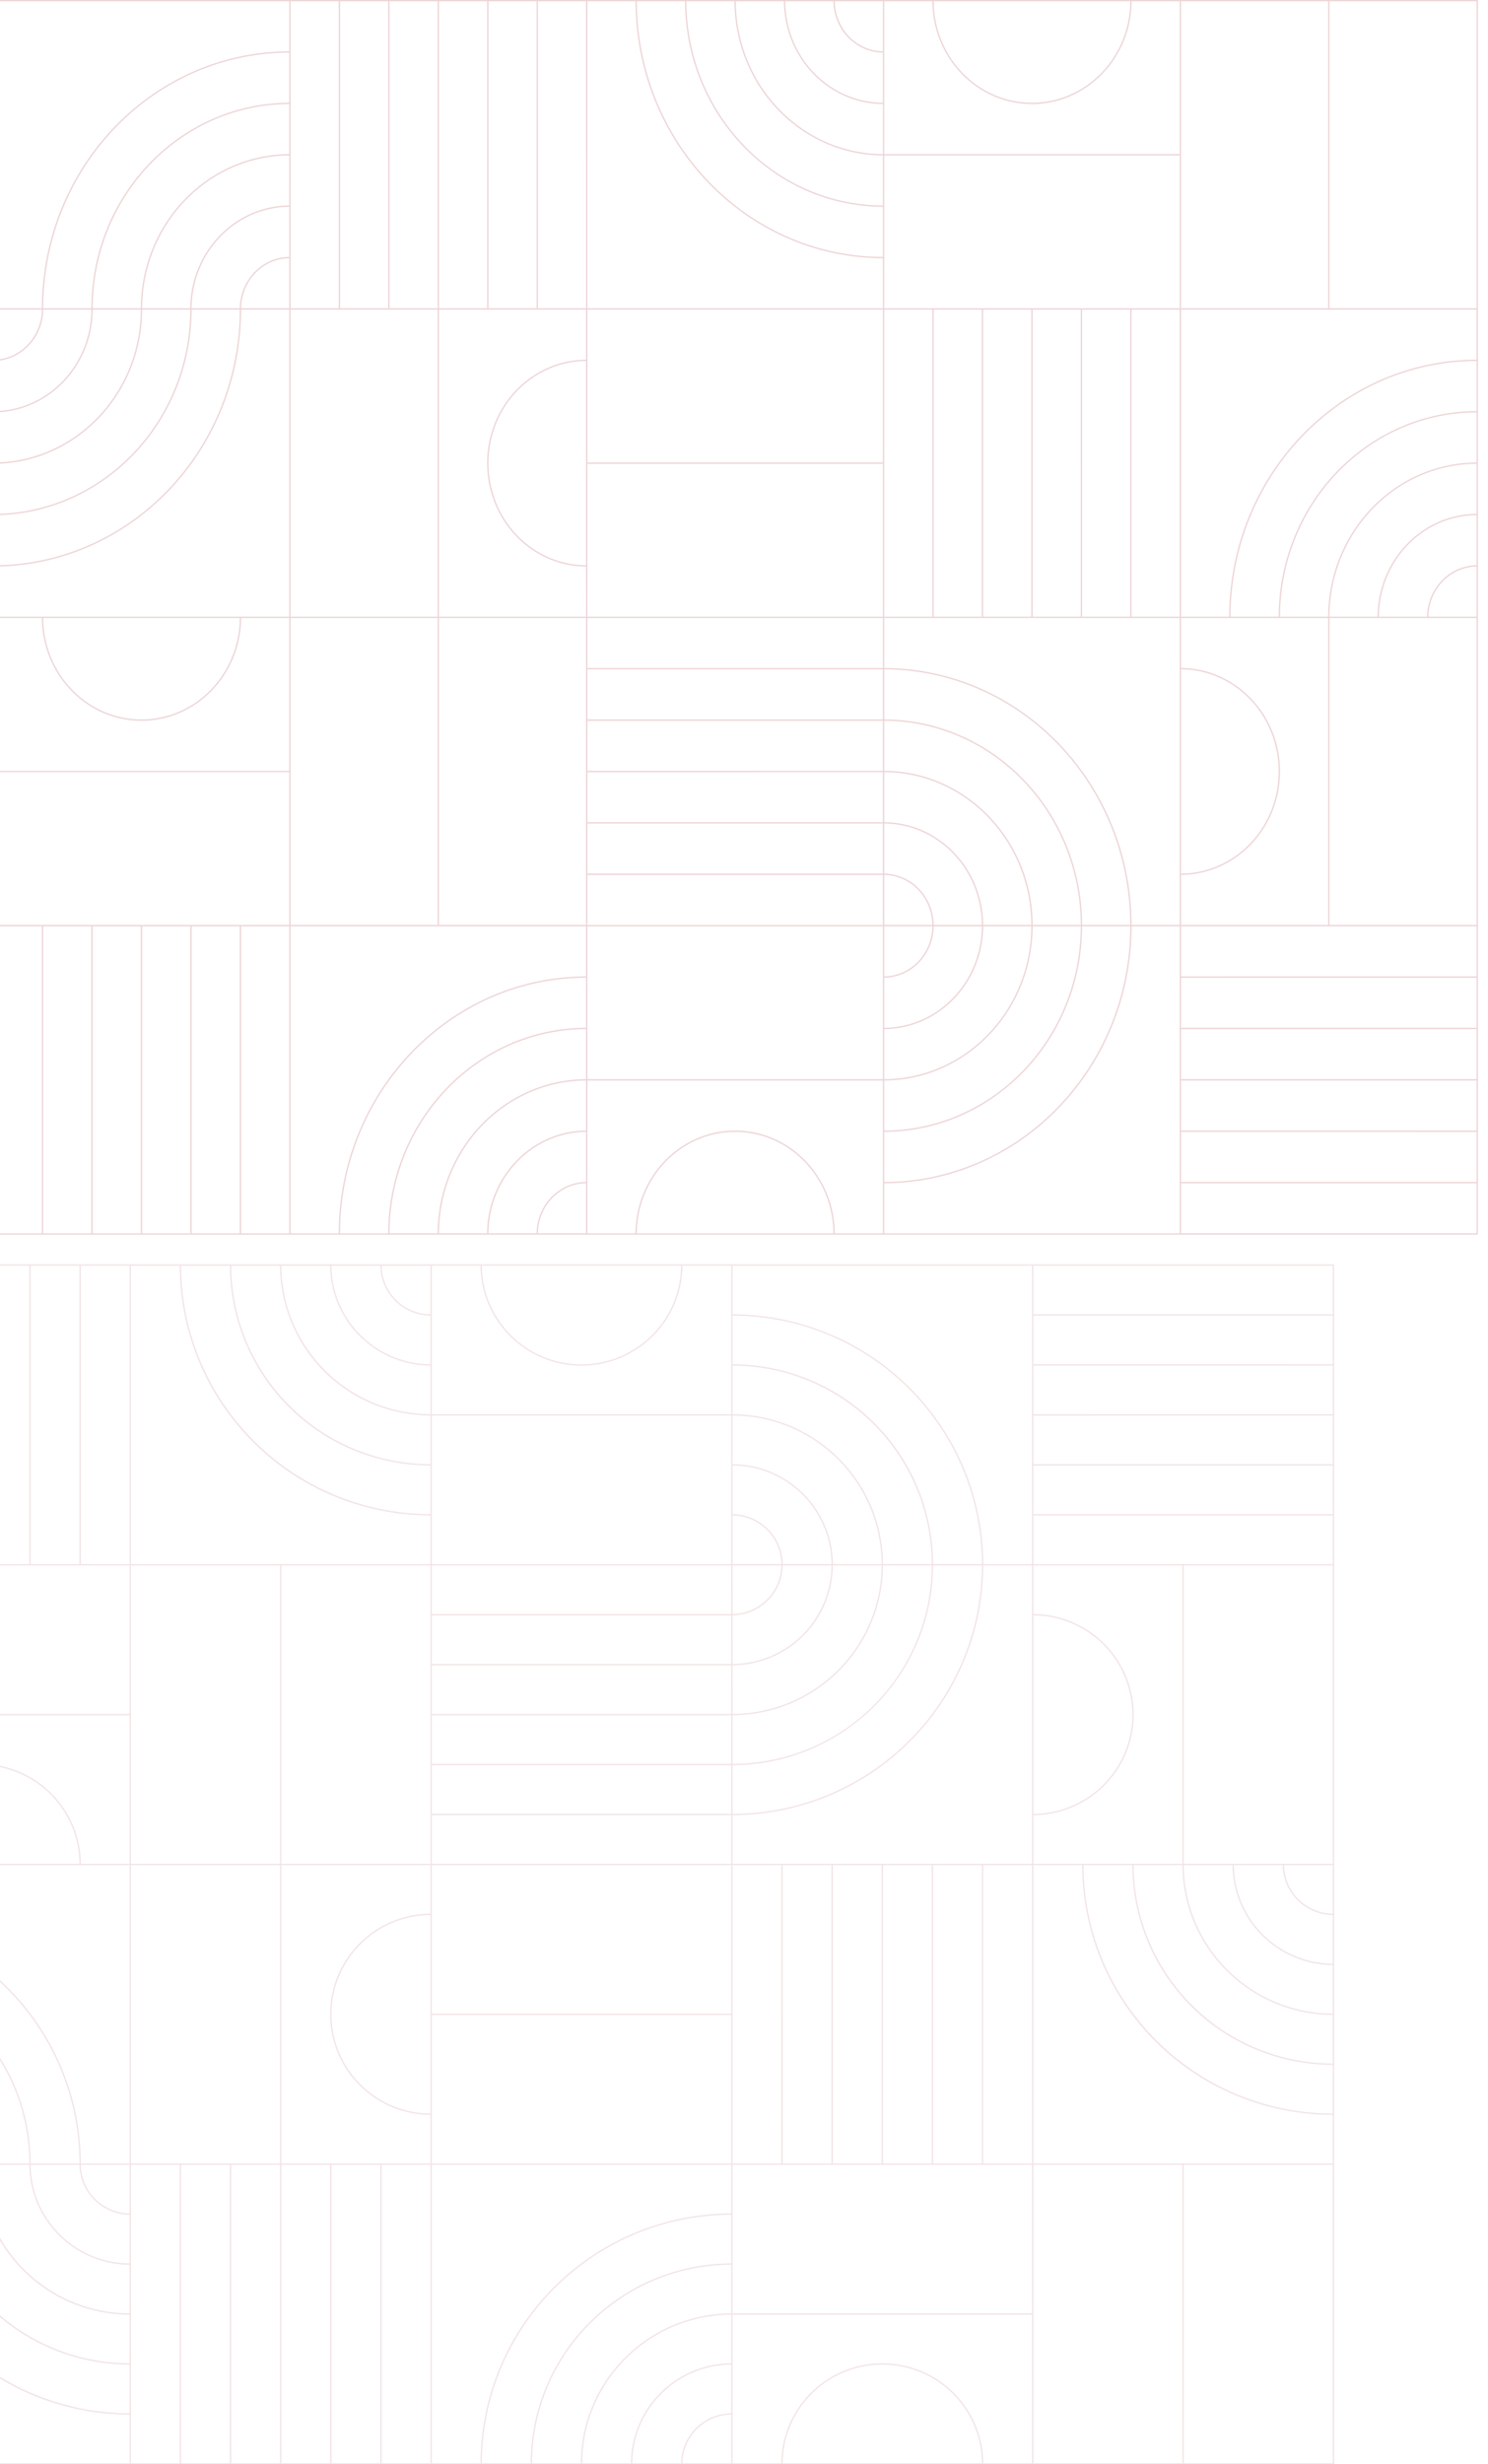 <svg xmlns="http://www.w3.org/2000/svg" xmlns:xlink="http://www.w3.org/1999/xlink" width="1105" height="1829" viewBox="0 0 1105 1829"><defs><clipPath id="a"><rect width="1105" height="1829" transform="translate(0 3890)" fill="#fff" stroke="#707070" stroke-width="1"/></clipPath></defs><g transform="translate(0 -3890)" clip-path="url(#a)"><path d="M958.581,1138.071H42.02V34.93H958.554V255.358h.027Zm-228.89-1h227.89v-35.729H729.691Zm-114.445,0H728.691V917.643H615.246Zm-114.445,0H614.246V917.643H500.8v35.731a78.826,78.826,0,0,1,29.393,5.809A77.762,77.762,0,0,1,543.24,966a76.787,76.787,0,0,1,11.367,9.031,75.175,75.175,0,0,1,9.379,10.948,73.169,73.169,0,0,1,7.083,12.569,71.648,71.648,0,0,1,0,57.615,73.175,73.175,0,0,1-7.083,12.569,75.17,75.17,0,0,1-9.379,10.948,76.8,76.8,0,0,1-11.367,9.031,77.789,77.789,0,0,1-13.046,6.818,78.826,78.826,0,0,1-29.393,5.809Zm-38.14,0H499.8V917.643H271.91v35.73a199.738,199.738,0,0,1,38.039,3.741,195.663,195.663,0,0,1,35.9,10.731,193.678,193.678,0,0,1,32.486,16.981,191.267,191.267,0,0,1,28.3,22.49,187.234,187.234,0,0,1,23.355,27.26,182.186,182.186,0,0,1,17.636,31.29,177.779,177.779,0,0,1,15.032,71.2Zm-38.166,0H461.66a176.786,176.786,0,0,0-14.947-70.8,181.19,181.19,0,0,0-17.539-31.118,186.218,186.218,0,0,0-23.23-27.114,190.258,190.258,0,0,0-28.156-22.372,192.682,192.682,0,0,0-32.318-16.893,194.661,194.661,0,0,0-35.714-10.676,198.762,198.762,0,0,0-37.846-3.722v35.755a159.891,159.891,0,0,1,30.349,2.994,156.616,156.616,0,0,1,28.734,8.589,155.024,155.024,0,0,1,26,13.592,153.087,153.087,0,0,1,22.656,18,149.86,149.86,0,0,1,18.694,21.82,145.832,145.832,0,0,1,14.116,25.047,142.314,142.314,0,0,1,12.032,56.9Zm-38.14,0h37.14a141.322,141.322,0,0,0-11.947-56.5,144.823,144.823,0,0,0-14.019-24.874,148.85,148.85,0,0,0-18.569-21.674,152.1,152.1,0,0,0-22.508-17.884,154.028,154.028,0,0,0-25.835-13.5,155.613,155.613,0,0,0-28.55-8.534,158.892,158.892,0,0,0-30.155-2.975v35.73a120.011,120.011,0,0,1,22.659,2.248,116.693,116.693,0,0,1,41.1,16.657,114.974,114.974,0,0,1,17.012,13.518,112.563,112.563,0,0,1,14.038,16.385,109.529,109.529,0,0,1,10.6,18.807,106.845,106.845,0,0,1,9.036,42.6Zm-38.14,0h37.14a105.845,105.845,0,0,0-8.951-42.2,108.523,108.523,0,0,0-10.5-18.635A111.538,111.538,0,0,0,351.985,1060a113.965,113.965,0,0,0-16.864-13.4,115.408,115.408,0,0,0-19.356-10.119,116.6,116.6,0,0,0-21.389-6.4,119,119,0,0,0-22.466-2.229v35.73A78.831,78.831,0,0,1,301.3,1069.4a77.779,77.779,0,0,1,13.046,6.818,76.8,76.8,0,0,1,11.367,9.031,75.182,75.182,0,0,1,9.379,10.948,73.163,73.163,0,0,1,7.083,12.569,71.429,71.429,0,0,1,6.036,28.308Zm-38.168,0h37.168a70.2,70.2,0,0,0-5.952-27.905,72.158,72.158,0,0,0-6.986-12.4,74.164,74.164,0,0,0-9.254-10.8,75.778,75.778,0,0,0-11.218-8.913,76.769,76.769,0,0,0-12.878-6.73,77.834,77.834,0,0,0-29.016-5.735v35.757a39.616,39.616,0,0,1,14.527,2.919,38.635,38.635,0,0,1,12.282,7.972,37.059,37.059,0,0,1,8.288,11.833A35.809,35.809,0,0,1,310.046,1137.071Zm-38.136,0h37.136a34.816,34.816,0,0,0-2.954-13.6,36.068,36.068,0,0,0-8.066-11.515,37.641,37.641,0,0,0-11.966-7.766,38.616,38.616,0,0,0-14.15-2.845Zm-228.89,0H270.91v-35.73a199.746,199.746,0,0,1-38.039-3.741,195.679,195.679,0,0,1-35.9-10.731,193.689,193.689,0,0,1-32.486-16.981,191.279,191.279,0,0,1-28.3-22.49,187.231,187.231,0,0,1-23.355-27.26,182.186,182.186,0,0,1-17.636-31.29,177.78,177.78,0,0,1-15.032-71.2H43.02Zm686.671-36.729h227.89v-35.729H729.691ZM81.16,917.643a176.786,176.786,0,0,0,14.947,70.8,181.189,181.189,0,0,0,17.539,31.118,186.222,186.222,0,0,0,23.23,27.114,190.255,190.255,0,0,0,28.157,22.372,192.681,192.681,0,0,0,32.318,16.893,194.651,194.651,0,0,0,35.714,10.676,198.76,198.76,0,0,0,37.846,3.722v-35.755a159.891,159.891,0,0,1-30.349-2.994A156.616,156.616,0,0,1,211.828,1053a155.031,155.031,0,0,1-26-13.592,153.1,153.1,0,0,1-22.656-18,149.864,149.864,0,0,1-18.694-21.82,145.834,145.834,0,0,1-14.116-25.047,142.321,142.321,0,0,1-12.032-56.9ZM500.8,954.374V1100.34a77.835,77.835,0,0,0,29.016-5.735,76.775,76.775,0,0,0,12.878-6.73,75.784,75.784,0,0,0,11.218-8.913,74.166,74.166,0,0,0,9.254-10.8,72.167,72.167,0,0,0,6.986-12.4,70.744,70.744,0,0,0,0-56.811,72.172,72.172,0,0,0-6.986-12.4,74.175,74.175,0,0,0-9.254-10.8,75.8,75.8,0,0,0-11.218-8.913,76.756,76.756,0,0,0-12.878-6.73A77.837,77.837,0,0,0,500.8,954.374Zm228.89,109.212h227.89v-35.729H729.691ZM119.327,917.643a141.321,141.321,0,0,0,11.947,56.5,144.826,144.826,0,0,0,14.019,24.874,148.854,148.854,0,0,0,18.569,21.674,152.082,152.082,0,0,0,22.508,17.884,154.029,154.029,0,0,0,25.835,13.5,155.614,155.614,0,0,0,28.55,8.534,158.892,158.892,0,0,0,30.155,2.975v-35.73a119.991,119.991,0,0,1-22.659-2.248,116.7,116.7,0,0,1-41.1-16.657,114.967,114.967,0,0,1-17.012-13.518A112.551,112.551,0,0,1,176.1,979.048a109.521,109.521,0,0,1-10.6-18.807,106.842,106.842,0,0,1-9.036-42.6Zm610.364,109.214h227.89V991.127H729.691ZM157.466,917.643a105.844,105.844,0,0,0,8.951,42.2,108.524,108.524,0,0,0,10.5,18.635,111.547,111.547,0,0,0,13.913,16.239,113.978,113.978,0,0,0,16.864,13.4,115.41,115.41,0,0,0,19.356,10.119,116.6,116.6,0,0,0,21.389,6.4,119,119,0,0,0,22.466,2.229v-35.73a78.824,78.824,0,0,1-29.393-5.809,77.779,77.779,0,0,1-13.046-6.818,76.791,76.791,0,0,1-11.367-9.031,75.162,75.162,0,0,1-9.379-10.948,73.173,73.173,0,0,1-7.083-12.569,71.431,71.431,0,0,1-6.036-28.308Zm572.225,72.485h227.89V954.4H729.691ZM195.606,917.643a70.2,70.2,0,0,0,5.952,27.906,72.174,72.174,0,0,0,6.986,12.4,74.182,74.182,0,0,0,9.254,10.8,75.783,75.783,0,0,0,11.218,8.913,76.782,76.782,0,0,0,12.878,6.73,77.835,77.835,0,0,0,29.016,5.735V954.369a39.614,39.614,0,0,1-14.527-2.919,38.636,38.636,0,0,1-12.282-7.972,37.061,37.061,0,0,1-8.288-11.833,35.811,35.811,0,0,1-3.038-14Zm534.085,35.729h227.89V917.643H729.691ZM233.774,917.643a34.82,34.82,0,0,0,2.954,13.6,36.069,36.069,0,0,0,8.066,11.515,37.64,37.64,0,0,0,11.966,7.766,38.616,38.616,0,0,0,14.15,2.845V917.643Zm495.917-1h227.89v-35.73a199.739,199.739,0,0,1-38.039-3.741,195.668,195.668,0,0,1-35.9-10.731,193.7,193.7,0,0,1-32.486-16.981,191.256,191.256,0,0,1-28.3-22.49,187.224,187.224,0,0,1-23.355-27.26,182.176,182.176,0,0,1-17.636-31.29,177.779,177.779,0,0,1-15.032-71.2h-37.14Zm-115.445,0H728.691V807.429H500.8V916.643Zm-342.335,0H499.8V807.429H271.91Zm-38.139,0H270.91V880.913H43.02v35.729Zm534.06-219.428a176.787,176.787,0,0,0,14.947,70.8,181.188,181.188,0,0,0,17.539,31.118,186.235,186.235,0,0,0,23.23,27.114A190.272,190.272,0,0,0,851.7,848.621a192.7,192.7,0,0,0,32.318,16.893,194.659,194.659,0,0,0,35.714,10.676,198.762,198.762,0,0,0,37.846,3.722V844.157a159.893,159.893,0,0,1-30.375-2.994,156.611,156.611,0,0,1-28.734-8.589,155.022,155.022,0,0,1-26-13.592,153.073,153.073,0,0,1-22.656-18,149.857,149.857,0,0,1-18.694-21.82A145.841,145.841,0,0,1,817,754.114a142.322,142.322,0,0,1-12.032-56.9ZM43.02,879.887H270.91V844.158H43.02Zm0-36.729H270.91V807.429H43.02ZM805.971,697.214a141.321,141.321,0,0,0,11.947,56.5,144.823,144.823,0,0,0,14.019,24.874,148.856,148.856,0,0,0,18.569,21.674,152.068,152.068,0,0,0,22.508,17.884,154.015,154.015,0,0,0,25.835,13.5,155.6,155.6,0,0,0,28.55,8.534,158.888,158.888,0,0,0,30.155,2.975v-35.73a119.989,119.989,0,0,1-22.655-2.252,117.581,117.581,0,0,1-21.569-6.453,116.411,116.411,0,0,1-19.52-10.208A114.965,114.965,0,0,1,876.8,775a112.554,112.554,0,0,1-14.034-16.384,109.512,109.512,0,0,1-10.6-18.806,106.847,106.847,0,0,1-9.033-42.593ZM43.02,806.429H270.91V770.7H43.02Zm457.78,0h227.89V697.214H500.8Zm-228.89,0H499.8V697.214H462.659a71.431,71.431,0,0,1-6.036,28.308,73.161,73.161,0,0,1-7.083,12.569,75.164,75.164,0,0,1-9.379,10.948,76.788,76.788,0,0,1-11.367,9.031,77.766,77.766,0,0,1-13.046,6.818,79.8,79.8,0,0,1-59.787,0,77.771,77.771,0,0,1-13.046-6.818,76.792,76.792,0,0,1-11.367-9.031,75.173,75.173,0,0,1-9.379-10.948,73.152,73.152,0,0,1-7.083-12.569,71.428,71.428,0,0,1-6.036-28.308H271.91ZM844.137,697.214a105.847,105.847,0,0,0,8.949,42.191,108.517,108.517,0,0,0,10.5,18.634,111.545,111.545,0,0,0,13.91,16.238,113.971,113.971,0,0,0,16.86,13.4,115.687,115.687,0,0,0,40.736,16.517,118.978,118.978,0,0,0,22.461,2.233V770.7a78.82,78.82,0,0,1-29.385-5.815,77.766,77.766,0,0,1-13.041-6.82,76.772,76.772,0,0,1-11.363-9.031,75.164,75.164,0,0,1-9.375-10.947,73.171,73.171,0,0,1-7.08-12.567,71.439,71.439,0,0,1-6.033-28.3Zm-534.086,0A70.2,70.2,0,0,0,316,725.12a72.164,72.164,0,0,0,6.986,12.4,74.165,74.165,0,0,0,9.254,10.8,75.786,75.786,0,0,0,11.218,8.913,76.77,76.77,0,0,0,12.878,6.73,78.8,78.8,0,0,0,59.032,0,76.778,76.778,0,0,0,12.878-6.73,75.785,75.785,0,0,0,11.218-8.913,74.184,74.184,0,0,0,9.254-10.8,72.172,72.172,0,0,0,6.986-12.4,70.2,70.2,0,0,0,5.952-27.906Zm572.226,0a70.2,70.2,0,0,0,5.949,27.9,72.16,72.16,0,0,0,6.983,12.4,74.164,74.164,0,0,0,9.251,10.8,75.775,75.775,0,0,0,11.214,8.913,76.748,76.748,0,0,0,12.873,6.732,77.828,77.828,0,0,0,29.007,5.741V733.941a39.612,39.612,0,0,1-14.527-2.919,38.636,38.636,0,0,1-12.282-7.972,37.062,37.062,0,0,1-8.288-11.833,35.81,35.81,0,0,1-3.038-14ZM43.02,769.673H270.91V733.944H43.02Zm0-36.729H270.91V697.214H43.02Zm877.4-35.729a34.821,34.821,0,0,0,2.954,13.6,36.069,36.069,0,0,0,8.066,11.515A37.64,37.64,0,0,0,943.4,730.1a38.616,38.616,0,0,0,14.15,2.845V697.214Zm0-1h37.166v-35.7a78.823,78.823,0,0,1-29.393-5.809,77.78,77.78,0,0,1-13.046-6.818,76.79,76.79,0,0,1-11.367-9.031A75.166,75.166,0,0,1,894.4,627.9a73.167,73.167,0,0,1-7.083-12.569,71.648,71.648,0,0,1,0-57.615A73.167,73.167,0,0,1,894.4,545.15a75.15,75.15,0,0,1,9.379-10.948,76.791,76.791,0,0,1,11.367-9.031,77.775,77.775,0,0,1,13.046-6.818,78.825,78.825,0,0,1,29.393-5.809V476.786H844.136V696.214Zm-115.445,0h38.166V476.786H729.691V696.214Zm-113.418,0h37.14v-219.4h-37.14Zm-38.166,0h37.139v-219.4H653.385Zm-38.139,0h37.139v-219.4H615.246Zm-38.14,0h37.14v-219.4h-37.14Zm-38.166,0h37.139v-219.4H538.94Zm-38.14,0h37.14V476.786H500.8Zm-39.139,0H499.8V476.786H386.355V696.214Zm-151.611,0h75.306V476.786H271.91V696.214Zm-267.03,0H270.91V476.786H233.77a178.935,178.935,0,0,1-3.886,36.625,178.36,178.36,0,0,1-11.146,34.579,182.187,182.187,0,0,1-17.636,31.29,187.234,187.234,0,0,1-23.355,27.26,191.272,191.272,0,0,1-28.3,22.49,193.7,193.7,0,0,1-32.486,16.981,195.67,195.67,0,0,1-35.9,10.731,199.742,199.742,0,0,1-38.039,3.741ZM957.581,513.543a77.835,77.835,0,0,0-29.016,5.735,76.777,76.777,0,0,0-12.878,6.73,75.779,75.779,0,0,0-11.218,8.913,74.181,74.181,0,0,0-9.254,10.8,72.175,72.175,0,0,0-6.986,12.4,70.743,70.743,0,0,0,0,56.811,72.174,72.174,0,0,0,6.986,12.4,74.184,74.184,0,0,0,9.254,10.8,75.779,75.779,0,0,0,11.218,8.913,76.782,76.782,0,0,0,12.878,6.73,77.836,77.836,0,0,0,29.016,5.735ZM43.02,623.729v35.756a198.765,198.765,0,0,0,37.846-3.722,194.656,194.656,0,0,0,35.714-10.676A192.69,192.69,0,0,0,148.9,628.193a190.26,190.26,0,0,0,28.157-22.372,186.219,186.219,0,0,0,23.23-27.114,181.179,181.179,0,0,0,17.539-31.118A177.351,177.351,0,0,0,228.906,513.2a177.933,177.933,0,0,0,3.864-36.417H195.6a142.32,142.32,0,0,1-12.032,56.9,145.832,145.832,0,0,1-14.116,25.047,149.865,149.865,0,0,1-18.694,21.82,153.079,153.079,0,0,1-22.656,18,155.027,155.027,0,0,1-26,13.592,156.616,156.616,0,0,1-28.734,8.589A159.9,159.9,0,0,1,43.02,623.729Zm0-36.73v35.73a158.887,158.887,0,0,0,30.155-2.975,155.6,155.6,0,0,0,28.55-8.534,154.029,154.029,0,0,0,25.835-13.5,152.093,152.093,0,0,0,22.508-17.884,148.858,148.858,0,0,0,18.569-21.674,144.829,144.829,0,0,0,14.019-24.874,141.321,141.321,0,0,0,11.947-56.5h-37.14a106.843,106.843,0,0,1-9.036,42.6,109.514,109.514,0,0,1-10.6,18.807,112.553,112.553,0,0,1-14.038,16.385,114.971,114.971,0,0,1-17.012,13.518,116.694,116.694,0,0,1-41.1,16.657A119.991,119.991,0,0,1,43.02,587Zm0-36.73V586a119,119,0,0,0,22.466-2.229,116.592,116.592,0,0,0,21.389-6.4,115.415,115.415,0,0,0,19.356-10.119,113.973,113.973,0,0,0,16.864-13.4,111.562,111.562,0,0,0,13.913-16.239,108.527,108.527,0,0,0,10.5-18.635,105.845,105.845,0,0,0,8.951-42.2h-37.14a71.429,71.429,0,0,1-6.036,28.308,73.169,73.169,0,0,1-7.083,12.569,75.182,75.182,0,0,1-9.379,10.948,76.792,76.792,0,0,1-11.367,9.031,77.773,77.773,0,0,1-13.046,6.818A78.823,78.823,0,0,1,43.02,550.269Zm0-36.757v35.757a77.835,77.835,0,0,0,29.016-5.735,76.772,76.772,0,0,0,12.878-6.73,75.778,75.778,0,0,0,11.218-8.913,74.164,74.164,0,0,0,9.254-10.8,72.164,72.164,0,0,0,6.986-12.4,70.2,70.2,0,0,0,5.952-27.905H81.156a35.808,35.808,0,0,1-3.034,13.991,37.072,37.072,0,0,1-8.282,11.835,38.619,38.619,0,0,1-12.281,7.978A39.614,39.614,0,0,1,43.02,513.513Zm0-36.726v35.726a38.619,38.619,0,0,0,14.162-2.848,37.623,37.623,0,0,0,11.964-7.772,36.078,36.078,0,0,0,8.06-11.517,34.819,34.819,0,0,0,2.95-13.589Zm572.227-1h37.138v-.707l.01.01a71.171,71.171,0,0,1,6.031-27.6,73.167,73.167,0,0,1,7.081-12.563,75.161,75.161,0,0,1,9.376-10.943,76.77,76.77,0,0,1,11.362-9.028,77.765,77.765,0,0,1,13.04-6.817,78.835,78.835,0,0,1,29.38-5.813V366.573a118.972,118.972,0,0,0-22.461,2.233,116.574,116.574,0,0,0-21.385,6.4,115.408,115.408,0,0,0-19.351,10.12,113.967,113.967,0,0,0-16.86,13.4A111.54,111.54,0,0,0,634.7,414.962,108.513,108.513,0,0,0,624.2,433.6a105.851,105.851,0,0,0-8.949,42.191Zm305.167,0h37.167V256.358H729.691v35.73a199.737,199.737,0,0,1,38.036,3.744,195.66,195.66,0,0,1,35.893,10.733A193.678,193.678,0,0,1,836.1,323.548a191.256,191.256,0,0,1,28.3,22.49A187.213,187.213,0,0,1,887.753,373.3a182.188,182.188,0,0,1,17.632,31.289,177.8,177.8,0,0,1,15.029,71.2Zm-38.14,0h37.14a176.793,176.793,0,0,0-14.944-70.8,181.189,181.189,0,0,0-17.536-31.116,186.219,186.219,0,0,0-23.226-27.113,190.255,190.255,0,0,0-28.152-22.372,192.671,192.671,0,0,0-32.313-16.894,194.639,194.639,0,0,0-35.709-10.678,198.762,198.762,0,0,0-37.842-3.725v35.755a159.894,159.894,0,0,1,30.348,2.994,156.615,156.615,0,0,1,28.734,8.589,155.026,155.026,0,0,1,26,13.592,153.088,153.088,0,0,1,22.656,18,149.865,149.865,0,0,1,18.694,21.82,145.829,145.829,0,0,1,14.116,25.047,142.321,142.321,0,0,1,12.032,56.9Zm-38.14,0h37.14a141.322,141.322,0,0,0-11.947-56.5,144.825,144.825,0,0,0-14.019-24.874,148.851,148.851,0,0,0-18.569-21.674,152.077,152.077,0,0,0-22.508-17.884,154.025,154.025,0,0,0-25.835-13.5,155.6,155.6,0,0,0-28.55-8.534,158.888,158.888,0,0,0-30.155-2.975v35.73a120,120,0,0,1,22.659,2.248,116.7,116.7,0,0,1,41.1,16.657A114.974,114.974,0,0,1,810.459,398,112.55,112.55,0,0,1,824.5,414.381a109.526,109.526,0,0,1,10.6,18.807,106.847,106.847,0,0,1,9.036,42.6Zm-38.167,0h37.167a105.843,105.843,0,0,0-8.951-42.2,108.52,108.52,0,0,0-10.5-18.635,111.549,111.549,0,0,0-13.913-16.239,113.969,113.969,0,0,0-16.864-13.4A115.7,115.7,0,0,0,752.156,368.8a119,119,0,0,0-22.466-2.229V402.3a78.819,78.819,0,0,1,29.385,5.815,77.766,77.766,0,0,1,13.041,6.82,76.777,76.777,0,0,1,11.362,9.031,75.173,75.173,0,0,1,9.376,10.947,73.175,73.175,0,0,1,7.08,12.567,71.439,71.439,0,0,1,6.033,28.3Zm-38.141,0h37.141a70.2,70.2,0,0,0-5.949-27.9,72.159,72.159,0,0,0-6.983-12.395,74.163,74.163,0,0,0-9.25-10.8,75.788,75.788,0,0,0-11.214-8.913,76.759,76.759,0,0,0-12.873-6.731,77.825,77.825,0,0,0-29-5.741v.024h0V439.06a39.614,39.614,0,0,1,14.527,2.919A38.636,38.636,0,0,1,756.5,449.95a37.061,37.061,0,0,1,8.288,11.833A35.811,35.811,0,0,1,767.827,475.786Zm-38.136,0h37.136a34.82,34.82,0,0,0-2.954-13.6,36.069,36.069,0,0,0-8.066-11.515,37.639,37.639,0,0,0-11.966-7.766,38.615,38.615,0,0,0-14.15-2.845Zm-38.136,0h37.109V440.06a38.616,38.616,0,0,0-14.152,2.855,37.628,37.628,0,0,0-11.956,7.773A36.075,36.075,0,0,0,694.5,462.2,34.818,34.818,0,0,0,691.555,475.786Zm-38.168,0h37.138v0h.03a35.813,35.813,0,0,1,3.032-13.983,37.07,37.07,0,0,1,8.276-11.832,38.621,38.621,0,0,1,12.272-7.979,39.617,39.617,0,0,1,14.53-2.929V403.329a77.834,77.834,0,0,0-29,5.739A76.75,76.75,0,0,0,686.79,415.8a75.775,75.775,0,0,0-11.213,8.91,74.153,74.153,0,0,0-9.251,10.8,72.158,72.158,0,0,0-6.984,12.39A70.2,70.2,0,0,0,653.387,475.786Zm-76.28,0h37.14a106.852,106.852,0,0,1,9.033-42.593,109.53,109.53,0,0,1,10.6-18.806A112.556,112.556,0,0,1,647.913,398a114.968,114.968,0,0,1,17.008-13.518,116.687,116.687,0,0,1,41.088-16.66,119.987,119.987,0,0,1,22.655-2.252v-35.73a158.894,158.894,0,0,0-30.15,2.98,155.623,155.623,0,0,0-28.545,8.538,154.031,154.031,0,0,0-25.83,13.505,152.083,152.083,0,0,0-22.5,17.884,148.846,148.846,0,0,0-18.566,21.673A144.84,144.84,0,0,0,589.052,419.3a141.312,141.312,0,0,0-11.945,56.491Zm-38.166,0h37.139v0h.027v-.7l.005.005a142.3,142.3,0,0,1,12.026-56.191,145.832,145.832,0,0,1,14.114-25.044,149.855,149.855,0,0,1,18.691-21.819,153.086,153.086,0,0,1,22.652-18,155.046,155.046,0,0,1,26-13.593,156.629,156.629,0,0,1,28.729-8.593,159.9,159.9,0,0,1,30.343-3V293.114a198.769,198.769,0,0,0-37.84,3.724,194.662,194.662,0,0,0-35.708,10.676A192.667,192.667,0,0,0,622.8,324.406a190.238,190.238,0,0,0-28.151,22.369,186.189,186.189,0,0,0-23.226,27.109A181.16,181.16,0,0,0,553.89,405a176.788,176.788,0,0,0-14.95,70.791Zm-38.14,0h37.14a177.789,177.789,0,0,1,15.034-71.193,182.175,182.175,0,0,1,17.633-31.284,187.216,187.216,0,0,1,23.351-27.255,191.238,191.238,0,0,1,28.3-22.487,193.683,193.683,0,0,1,32.48-16.979,195.656,195.656,0,0,1,35.891-10.731,199.744,199.744,0,0,1,38.033-3.743v-.027h.027V256.358H500.8Zm-115.445,0H499.8V440.057H271.91v35.729Zm-227.89,0H270.91V256.358H157.465Zm-76.806,0h75.806V256.358H43.02v35.731A78.824,78.824,0,0,1,72.413,297.9a77.773,77.773,0,0,1,13.046,6.818,76.8,76.8,0,0,1,11.367,9.031,75.173,75.173,0,0,1,9.379,10.948,73.175,73.175,0,0,1,7.083,12.569,71.646,71.646,0,0,1,0,57.615,73.168,73.168,0,0,1-7.083,12.569A75.18,75.18,0,0,1,96.826,418.4a76.79,76.79,0,0,1-11.367,9.031,77.776,77.776,0,0,1-13.046,6.818,78.824,78.824,0,0,1-29.393,5.809v35.731ZM271.91,439.057H499.8V403.328H271.91ZM43.02,293.089V439.055a77.836,77.836,0,0,0,29.016-5.735,76.774,76.774,0,0,0,12.878-6.73,75.78,75.78,0,0,0,11.218-8.913,74.164,74.164,0,0,0,9.254-10.8,72.164,72.164,0,0,0,6.986-12.4,70.744,70.744,0,0,0,0-56.811,72.164,72.164,0,0,0-6.986-12.4,74.164,74.164,0,0,0-9.254-10.8,75.778,75.778,0,0,0-11.218-8.913,76.772,76.772,0,0,0-12.878-6.73A77.835,77.835,0,0,0,43.02,293.089ZM271.91,402.328H499.8V366.6H271.91Zm0-36.755H499.8V329.843H271.91Zm0-36.729H499.8V293.113H271.91Zm0-36.729H499.8V256.384H271.91Zm648.5-36.755h37.139V35.93H920.415Zm-38.139,0h37.139V35.93H882.275Zm-38.139,0h37.139V35.93H844.136Zm-38.166,0h37.139V35.93H805.97Zm-38.139,0H804.97V35.93H767.83Zm-38.139,0H766.83V35.93H729.691Zm-38.168,0h37.168V146.144H500.8V255.358h37.114a71.43,71.43,0,0,1,6.036-28.308,73.164,73.164,0,0,1,7.083-12.569,75.174,75.174,0,0,1,9.379-10.948A76.807,76.807,0,0,1,571.78,194.5a77.787,77.787,0,0,1,13.046-6.818,79.8,79.8,0,0,1,59.787,0,77.78,77.78,0,0,1,13.046,6.818,76.8,76.8,0,0,1,11.367,9.031,75.167,75.167,0,0,1,9.379,10.948,73.181,73.181,0,0,1,7.083,12.569,71.433,71.433,0,0,1,6.036,28.308Zm-152.608,0H690.523a70.2,70.2,0,0,0-5.952-27.906,72.174,72.174,0,0,0-6.986-12.4,74.181,74.181,0,0,0-9.254-10.8,75.778,75.778,0,0,0-11.218-8.913,76.779,76.779,0,0,0-12.878-6.73,78.8,78.8,0,0,0-59.032,0,76.771,76.771,0,0,0-12.878,6.73,75.778,75.778,0,0,0-11.218,8.913,74.166,74.166,0,0,0-9.254,10.8,72.162,72.162,0,0,0-6.986,12.4A70.2,70.2,0,0,0,538.915,255.358Zm-267,0H499.8v-35.73a199.739,199.739,0,0,1-38.039-3.741,195.668,195.668,0,0,1-35.9-10.731,193.7,193.7,0,0,1-32.486-16.981,191.258,191.258,0,0,1-28.3-22.49,187.224,187.224,0,0,1-23.355-27.26,182.18,182.18,0,0,1-17.636-31.29,177.779,177.779,0,0,1-15.032-71.2H271.91Zm-115.445,0H270.91V146.144H43.02V255.358ZM310.05,35.93A176.786,176.786,0,0,0,325,106.732a181.178,181.178,0,0,0,17.539,31.118,186.235,186.235,0,0,0,23.23,27.114,190.262,190.262,0,0,0,28.157,22.372,192.692,192.692,0,0,0,32.318,16.893,194.66,194.66,0,0,0,35.714,10.676,198.764,198.764,0,0,0,37.846,3.722V182.873a159.891,159.891,0,0,1-30.348-2.994,156.615,156.615,0,0,1-28.734-8.589,155.027,155.027,0,0,1-26-13.592,153.086,153.086,0,0,1-22.656-18,149.867,149.867,0,0,1-18.694-21.82,145.832,145.832,0,0,1-14.116-25.047,142.32,142.32,0,0,1-12.032-56.9Zm38.167,0a141.32,141.32,0,0,0,11.947,56.5A144.826,144.826,0,0,0,374.184,117.3a148.85,148.85,0,0,0,18.569,21.674,152.08,152.08,0,0,0,22.508,17.884,154.025,154.025,0,0,0,25.835,13.5,155.6,155.6,0,0,0,28.55,8.534,158.892,158.892,0,0,0,30.155,2.975v-35.73a120,120,0,0,1-22.659-2.248,117.574,117.574,0,0,1-21.573-6.45,116.414,116.414,0,0,1-19.524-10.207,114.969,114.969,0,0,1-17.012-13.518,112.55,112.55,0,0,1-14.038-16.385,109.523,109.523,0,0,1-10.6-18.807,106.842,106.842,0,0,1-9.036-42.6ZM500.8,145.144h227.89V35.93H500.8Zm-457.78,0H270.91V35.93H43.02ZM386.356,35.93a105.844,105.844,0,0,0,8.951,42.2,108.519,108.519,0,0,0,10.5,18.635A111.544,111.544,0,0,0,419.725,113a113.979,113.979,0,0,0,16.864,13.4,115.414,115.414,0,0,0,19.356,10.119,116.592,116.592,0,0,0,21.389,6.4,119,119,0,0,0,22.466,2.229v-35.73a78.824,78.824,0,0,1-29.393-5.809,77.781,77.781,0,0,1-13.046-6.818,76.788,76.788,0,0,1-11.367-9.031,75.171,75.171,0,0,1-9.379-10.948,73.166,73.166,0,0,1-7.083-12.569A71.433,71.433,0,0,1,423.5,35.93Zm38.14,0a70.2,70.2,0,0,0,5.952,27.905,72.174,72.174,0,0,0,6.986,12.4,74.182,74.182,0,0,0,9.254,10.8,75.779,75.779,0,0,0,11.218,8.913,76.78,76.78,0,0,0,12.878,6.73,77.835,77.835,0,0,0,29.016,5.735V72.656a39.614,39.614,0,0,1-14.527-2.919,38.636,38.636,0,0,1-12.282-7.972A37.063,37.063,0,0,1,464.7,49.933a35.811,35.811,0,0,1-3.038-14Zm38.168,0a34.82,34.82,0,0,0,2.954,13.6,36.067,36.067,0,0,0,8.066,11.515,37.639,37.639,0,0,0,11.966,7.766,38.616,38.616,0,0,0,14.15,2.845V35.93Z" transform="translate(1132.43 3847.923) rotate(90)" fill="#a72e35" opacity="0.203"/><path d="M-.5-.5H890.414V894.022h-.026V1117.4H-.5ZM221.978.5H.5V222.88H36.572a188.747,188.747,0,0,1,3.776-37.117A185.637,185.637,0,0,1,221.978,36.722Zm37.068,0H222.978V36.718a36.183,36.183,0,0,0,13.728-2.88,36.456,36.456,0,0,0,11.625-7.867A36.611,36.611,0,0,0,256.173,14.3,36.586,36.586,0,0,0,259.046.5Zm37.1,0h-36.1a37.585,37.585,0,0,1-2.951,14.187,37.6,37.6,0,0,1-8.055,11.989A37.448,37.448,0,0,1,237.1,34.758a37.172,37.172,0,0,1-14.119,2.96V73.967a72.946,72.946,0,0,0,28.177-5.81,73.57,73.57,0,0,0,12.513-6.819,74.252,74.252,0,0,0,10.9-9.031,74.42,74.42,0,0,0,9-10.947A74.056,74.056,0,0,0,290.358,28.8,73.76,73.76,0,0,0,296.145.5Zm37.071,0H297.145a74.749,74.749,0,0,1-5.865,28.684A75.045,75.045,0,0,1,284.4,41.918a75.416,75.416,0,0,1-9.116,11.094,75.253,75.253,0,0,1-11.05,9.154,74.579,74.579,0,0,1-12.684,6.911,73.936,73.936,0,0,1-28.568,5.889v36.222a111.058,111.058,0,0,0,21.816-2.258,109.835,109.835,0,0,0,20.785-6.479A110.613,110.613,0,0,0,284.389,92.2a111.667,111.667,0,0,0,16.39-13.578A111.922,111.922,0,0,0,314.3,62.164a111.354,111.354,0,0,0,10.211-18.887,110.951,110.951,0,0,0,6.453-20.87A112.4,112.4,0,0,0,333.216.5Zm37.071,0H334.216a113.4,113.4,0,0,1-2.269,22.107,111.956,111.956,0,0,1-6.512,21.058,112.371,112.371,0,0,1-10.3,19.057,112.931,112.931,0,0,1-13.645,16.6,112.67,112.67,0,0,1-16.537,13.7,111.619,111.619,0,0,1-18.981,10.345A110.844,110.844,0,0,1,245,109.91a112.068,112.068,0,0,1-22.017,2.279v36.222a148.306,148.306,0,0,0,29.29-3.014,146.633,146.633,0,0,0,27.745-8.647,147.641,147.641,0,0,0,25.107-13.683A149,149,0,0,0,327,104.944,149.352,149.352,0,0,0,345.045,82.98a148.6,148.6,0,0,0,13.628-25.21,148.1,148.1,0,0,0,8.612-27.858A150.075,150.075,0,0,0,370.288.5Zm37.1,0h-36.1a151.081,151.081,0,0,1-3.022,29.611,149.1,149.1,0,0,1-8.671,28.047,149.6,149.6,0,0,1-13.72,25.38A150.347,150.347,0,0,1,327.7,105.65a149.993,149.993,0,0,1-22.023,18.244A148.64,148.64,0,0,1,280.4,137.67a147.639,147.639,0,0,1-27.935,8.706,149.311,149.311,0,0,1-29.491,3.035v36.248a185.532,185.532,0,0,0,36.765-3.771,183.438,183.438,0,0,0,34.708-10.818,184.7,184.7,0,0,0,31.409-17.117,186.411,186.411,0,0,0,27.366-22.671A186.839,186.839,0,0,0,375.806,103.8a185.913,185.913,0,0,0,17.049-31.537,185.261,185.261,0,0,0,10.774-34.849A187.745,187.745,0,0,0,407.385.5Zm37.072,0H408.385a188.741,188.741,0,0,1-3.776,37.117,186.266,186.266,0,0,1-10.833,35.038,186.907,186.907,0,0,1-17.141,31.707,187.843,187.843,0,0,1-22.7,27.625,187.429,187.429,0,0,1-27.513,22.793,185.7,185.7,0,0,1-31.579,17.21,184.432,184.432,0,0,1-34.9,10.877,186.512,186.512,0,0,1-36.966,3.792V222.88H444.457ZM555.7.5H445.457V36.723a74.128,74.128,0,0,1,41.252,12.8,75.08,75.08,0,0,1-12.684,131.244,73.936,73.936,0,0,1-28.568,5.889V222.88H555.7ZM666.935.5H556.7V222.88H666.935ZM889.414.5H667.935V36.721H889.414Zm0,37.221H667.935V73.943H889.414ZM221.978,73.97V37.722a185.527,185.527,0,0,0-36.765,3.771A183.5,183.5,0,0,0,119.1,69.428,185.628,185.628,0,0,0,37.572,222.88h36.1a151.077,151.077,0,0,1,3.022-29.611A148.591,148.591,0,0,1,221.978,73.97ZM445.457,185.657a73.129,73.129,0,0,0,40.691-12.628,74.081,74.081,0,0,0-12.513-129.5,72.946,72.946,0,0,0-28.177-5.81ZM889.414,74.969H667.935V111.19H889.414ZM221.978,111.191V74.97a148.3,148.3,0,0,0-29.29,3.014,146.676,146.676,0,0,0-52.852,22.33A148.386,148.386,0,0,0,74.669,222.88H110.74a113.4,113.4,0,0,1,2.269-22.107,111.58,111.58,0,0,1,108.969-89.582Zm667.435,1H667.935v36.221H889.414ZM221.978,148.413V112.191a111.059,111.059,0,0,0-21.816,2.258,109.9,109.9,0,0,0-39.595,16.732,111.168,111.168,0,0,0-48.828,91.7h36.072a74.955,74.955,0,0,1,45.6-68.578A73.937,73.937,0,0,1,221.978,148.413Zm667.435,1H667.935v36.221H889.414ZM221.978,185.662V149.413a73.126,73.126,0,0,0-40.691,12.628,73.94,73.94,0,0,0-32.476,60.839h36.1a37.744,37.744,0,0,1,22.949-34.258A37.173,37.173,0,0,1,221.978,185.662Zm667.435,1H667.935V222.88H889.414ZM221.978,222.88V186.662a36.383,36.383,0,0,0-25.353,10.747,36.67,36.67,0,0,0-10.715,25.471Zm-184.407,1H.5V260.1H221.978V223.88Zm406.886,0H222.978v110.69H444.457Zm112.239,0H445.457v110.69H666.935V223.88Zm332.718,0H667.935V446.261h36.072a188.742,188.742,0,0,1,3.776-37.117A185.637,185.637,0,0,1,889.414,260.1Zm0,73.47V261.1a185.528,185.528,0,0,0-36.765,3.771,183.5,183.5,0,0,0-66.117,27.935,185.628,185.628,0,0,0-81.525,153.452h36.071a151.081,151.081,0,0,1,3.022-29.611,148.591,148.591,0,0,1,145.313-119.3ZM221.978,261.128H.5v36.221H221.978Zm0,37.221H.5v36.221H221.978Zm667.409,36.222V298.35a148.3,148.3,0,0,0-29.29,3.014,146.679,146.679,0,0,0-52.852,22.33,148.386,148.386,0,0,0-65.167,122.567h36.1a113.4,113.4,0,0,1,2.269-22.1,111.575,111.575,0,0,1,108.943-89.585Zm-667.409,1H.5v36.221H221.978Zm222.478,0H222.978v110.69h36.073a74.955,74.955,0,0,1,45.6-68.578,74.357,74.357,0,0,1,70.82,6.912,74.941,74.941,0,0,1,32.915,61.667h36.073Zm222.478,0H445.457v110.69H666.935Zm222.452,36.223V335.572a111.074,111.074,0,0,0-21.811,2.262,109.89,109.89,0,0,0-39.586,16.735,111.169,111.169,0,0,0-48.814,91.692h36.071a74.953,74.953,0,0,1,45.581-68.572A73.933,73.933,0,0,1,889.387,371.794Zm-482,74.467A73.955,73.955,0,0,0,362.395,378.6a73.357,73.357,0,0,0-69.868,6.819,73.94,73.94,0,0,0-32.476,60.839Zm482-37.218V372.794a73.122,73.122,0,0,0-40.678,12.635,73.941,73.941,0,0,0-32.463,60.832H852.32A37.744,37.744,0,0,1,875.269,412,37.173,37.173,0,0,1,889.387,409.043ZM221.978,372.818H.5V409.04H221.978Zm0,37.221H.5v36.221H221.978Zm667.409,36.221V410.043a36.383,36.383,0,0,0-25.353,10.747,36.671,36.671,0,0,0-10.714,25.471Zm-667.409,1H.5v36.222a186.512,186.512,0,0,1,36.966,3.792,184.423,184.423,0,0,1,34.9,10.877,185.7,185.7,0,0,1,31.579,17.21,187.414,187.414,0,0,1,27.513,22.793,187.842,187.842,0,0,1,22.7,27.625A186.919,186.919,0,0,1,171.3,597.486a186.269,186.269,0,0,1,10.833,35.038,188.745,188.745,0,0,1,3.776,37.117h36.072Zm38.071,0H222.978V669.641H333.218V447.261Zm147.336,0H334.218V669.641H444.457V447.261Zm74.142,0H445.457v222.38h36.071Zm37.071,0H482.528V669.615H518.6Zm37.1,0H519.625V669.615H555.7Zm37.071,0H556.7V669.615h36.071Zm37.071,0H593.767V669.615h36.071Zm37.1,0H630.864V669.615h36.071Zm38.071,0H667.935v222.38H778.174V447.261Zm110.239,0H779.174v222.38H889.414V633.392a74.127,74.127,0,0,1-41.252-12.8,75.08,75.08,0,0,1,12.684-131.245,73.936,73.936,0,0,1,28.568-5.889v-36.2Zm74.168,185.131V484.458a73.131,73.131,0,0,0-40.691,12.628,74.081,74.081,0,0,0,12.513,129.5A72.946,72.946,0,0,0,889.414,632.392ZM184.907,669.641a187.741,187.741,0,0,0-3.756-36.917,185.272,185.272,0,0,0-10.774-34.85,185.917,185.917,0,0,0-17.049-31.537,186.823,186.823,0,0,0-22.579-27.477,186.4,186.4,0,0,0-27.366-22.671,184.693,184.693,0,0,0-31.409-17.117,183.425,183.425,0,0,0-34.708-10.818A185.531,185.531,0,0,0,.5,484.483v36.248a149.314,149.314,0,0,1,29.491,3.035,147.642,147.642,0,0,1,27.934,8.706A148.641,148.641,0,0,1,83.2,546.247a150,150,0,0,1,22.023,18.244A150.344,150.344,0,0,1,123.4,586.6a149.6,149.6,0,0,1,13.72,25.38,149.094,149.094,0,0,1,8.671,28.047,151.076,151.076,0,0,1,3.022,29.611Zm-37.1,0a150.074,150.074,0,0,0-3-29.412,148.1,148.1,0,0,0-8.612-27.858,148.608,148.608,0,0,0-13.628-25.21A149.349,149.349,0,0,0,104.518,565.2a148.993,148.993,0,0,0-21.876-18.122,147.64,147.64,0,0,0-25.107-13.683,146.628,146.628,0,0,0-27.745-8.647A148.313,148.313,0,0,0,.5,521.731v36.222a112.063,112.063,0,0,1,22.017,2.279,110.848,110.848,0,0,1,20.975,6.538,111.623,111.623,0,0,1,18.981,10.345,112.661,112.661,0,0,1,16.537,13.7,112.914,112.914,0,0,1,13.645,16.6,112.35,112.35,0,0,1,10.3,19.057,111.958,111.958,0,0,1,6.512,21.059,113.4,113.4,0,0,1,2.269,22.107Zm-37.071,0a112.4,112.4,0,0,0-2.249-21.907,110.942,110.942,0,0,0-6.453-20.87,111.364,111.364,0,0,0-10.211-18.887A111.927,111.927,0,0,0,78.3,591.52a111.662,111.662,0,0,0-16.39-13.578A110.616,110.616,0,0,0,43.1,567.69a109.84,109.84,0,0,0-20.785-6.479A111.058,111.058,0,0,0,.5,558.952v36.222a73.936,73.936,0,0,1,28.568,5.889,74.583,74.583,0,0,1,12.684,6.912,75.255,75.255,0,0,1,11.05,9.154,75.42,75.42,0,0,1,9.116,11.094A75.063,75.063,0,0,1,68.8,640.958a74.751,74.751,0,0,1,5.865,28.684Zm-37.072,0a73.759,73.759,0,0,0-5.787-28.3,74.074,74.074,0,0,0-6.791-12.565,74.436,74.436,0,0,0-9-10.947,74.256,74.256,0,0,0-10.9-9.031,73.578,73.578,0,0,0-12.513-6.819A72.944,72.944,0,0,0,.5,596.174v36.249a37.178,37.178,0,0,1,14.13,2.964,37.437,37.437,0,0,1,11.942,8.088,37.617,37.617,0,0,1,8.049,11.991,37.581,37.581,0,0,1,2.948,14.176Zm-37.1,0A36.584,36.584,0,0,0,33.7,655.854a36.618,36.618,0,0,0-7.836-11.673,36.441,36.441,0,0,0-11.624-7.873A36.178,36.178,0,0,0,.5,633.423v36.218Zm444.961,1H445.457v222.38H666.935V856.8h-.026v-.027a186.533,186.533,0,0,1-36.961-3.794,184.486,184.486,0,0,1-66.465-28.085,186.62,186.62,0,0,1-81.955-154.253Zm74.167,0h-36.07a150.077,150.077,0,0,0,3,29.408,147.6,147.6,0,0,0,144.282,118.5V782.33a112.07,112.07,0,0,1-22.013-2.282,110.883,110.883,0,0,1-39.946-16.887A112.17,112.17,0,0,1,555.7,670.641Zm-518.625,0H.5v36.223a73.936,73.936,0,0,1,28.568,5.889,74.57,74.57,0,0,1,12.684,6.912,75.255,75.255,0,0,1,11.05,9.153,75.424,75.424,0,0,1,9.116,11.095A75.064,75.064,0,0,1,68.8,752.648a74.779,74.779,0,0,1,5.867,29.184A74.781,74.781,0,0,1,68.8,811.016a75.069,75.069,0,0,1-6.883,12.735A75.42,75.42,0,0,1,52.8,834.845,75.248,75.248,0,0,1,41.752,844a74.579,74.579,0,0,1-12.684,6.912A73.936,73.936,0,0,1,.5,856.8v36.223H110.739V670.641Zm184.907,0H111.739v222.38H221.978Zm112.239,0H222.978v36.221H444.457V670.641Zm184.408,0h-36.1a187.758,187.758,0,0,0,3.758,36.912A185.654,185.654,0,0,0,595.448,841.182,183.419,183.419,0,0,0,630.15,852a185.539,185.539,0,0,0,36.759,3.774V819.552a149.307,149.307,0,0,1-29.486-3.04,147.689,147.689,0,0,1-53.2-22.487,149.383,149.383,0,0,1-65.594-123.384Zm74.141,0H556.7a112.4,112.4,0,0,0,2.248,21.9,111.21,111.21,0,0,0,65.372,80.041,109.84,109.84,0,0,0,20.78,6.482,111.069,111.069,0,0,0,21.811,2.262V745.082a74.137,74.137,0,0,1-41.231-12.8,74.931,74.931,0,0,1-32.906-61.329l0,0Zm37.071,0H593.769a73.954,73.954,0,0,0,44.978,67.626,72.948,72.948,0,0,0,28.162,5.815V707.859a37.373,37.373,0,0,1-26.054-11.06,37.68,37.68,0,0,1-10.988-26.155h-.029Zm37.071,0H630.867a36.748,36.748,0,0,0,22.312,33.327,36.178,36.178,0,0,0,13.729,2.891Zm37.094,0H667.935v36.218a36.383,36.383,0,0,0,25.353-10.747A36.671,36.671,0,0,0,704,670.641Zm37.073,0H705A37.744,37.744,0,0,1,682.054,704.9a37.173,37.173,0,0,1-14.119,2.96v36.249a73.133,73.133,0,0,0,40.676-12.638,73.939,73.939,0,0,0,32.464-60.829Zm37.1,0h-36.1a74.959,74.959,0,0,1-45.582,68.57,73.937,73.937,0,0,1-28.558,5.9V781.33a111.059,111.059,0,0,0,21.816-2.258,109.894,109.894,0,0,0,39.595-16.732,111.167,111.167,0,0,0,48.827-91.7Zm1,0h0a113.4,113.4,0,0,1-2.269,22.107,112.214,112.214,0,0,1-65.977,80.765,110.838,110.838,0,0,1-20.974,6.538,112.063,112.063,0,0,1-22.017,2.279v36.222a148.309,148.309,0,0,0,29.29-3.014,146.675,146.675,0,0,0,52.852-22.33,148.386,148.386,0,0,0,65.167-122.567Zm73.141,0H816.244a151.077,151.077,0,0,1-3.022,29.611,148.591,148.591,0,0,1-145.287,119.3V855.8a185.527,185.527,0,0,0,36.762-3.774,183.48,183.48,0,0,0,66.108-27.938,185.631,185.631,0,0,0,81.511-153.446Zm37.1,0h-36.1a188.76,188.76,0,0,1-3.775,37.115,186.662,186.662,0,0,1-109.749,134.37A184.417,184.417,0,0,1,704.9,853.005a186.526,186.526,0,0,1-36.963,3.795v36.222H889.414ZM444.457,707.863H222.978v36.221H444.457ZM.5,855.8a72.944,72.944,0,0,0,28.177-5.81,73.573,73.573,0,0,0,12.513-6.819,74.252,74.252,0,0,0,10.9-9.032,74.432,74.432,0,0,0,9-10.947,74.07,74.07,0,0,0,6.791-12.565,73.785,73.785,0,0,0,5.788-28.8,73.784,73.784,0,0,0-5.788-28.8,74.065,74.065,0,0,0-6.791-12.565,74.432,74.432,0,0,0-9-10.947,74.256,74.256,0,0,0-10.9-9.032,73.578,73.578,0,0,0-12.513-6.819A72.945,72.945,0,0,0,.5,707.864ZM444.457,745.084H222.978v36.221H444.457Zm0,37.248H222.978v36.221H444.457Zm0,37.221H222.978v36.221H444.457Zm0,37.221H222.978V893H444.457ZM111.739,894.022H.5v110.69H221.978V894.022Zm332.718,0H222.978V1116.4H259.05a188.739,188.739,0,0,1,3.776-37.117,185.637,185.637,0,0,1,181.63-149.041Zm37.046,0H445.457v110.69H666.935V894.022h-36.1a74.955,74.955,0,0,1-45.6,68.578,74.357,74.357,0,0,1-70.82-6.912A74.94,74.94,0,0,1,481.5,894.022Zm148.333,0H482.5a73.956,73.956,0,0,0,44.989,67.657,73.357,73.357,0,0,0,69.868-6.819,73.94,73.94,0,0,0,32.476-60.839Zm74.17,0H667.935V1116.4h36.071Zm37.071,0H705.006V1116.4h36.071Zm37.071,0H742.077V1116.4h36.071Zm37.1,0H779.174V1116.4h36.071Zm37.071,0H816.245V1116.4h36.071Zm37.071,0H853.316V1116.4h36.071Zm-444.931,73.47V931.244a185.531,185.531,0,0,0-36.765,3.771,183.5,183.5,0,0,0-66.117,27.935A185.628,185.628,0,0,0,260.05,1116.4h36.1a151.081,151.081,0,0,1,3.022-29.611,148.591,148.591,0,0,1,145.287-119.3Zm0,37.22v-36.22a148.313,148.313,0,0,0-29.29,3.014,146.678,146.678,0,0,0-52.852,22.33A148.385,148.385,0,0,0,297.147,1116.4h36.071a113.4,113.4,0,0,1,2.269-22.107,112.215,112.215,0,0,1,65.977-80.765,110.843,110.843,0,0,1,20.975-6.538,112.058,112.058,0,0,1,22.017-2.279Zm-222.478,1H.5V1116.4H221.978Zm444.957,0H445.457V1116.4H666.935Zm-222.478,36.223v-36.222a111.059,111.059,0,0,0-21.816,2.258,109.9,109.9,0,0,0-39.6,16.732,111.167,111.167,0,0,0-48.827,91.7H370.29a74.955,74.955,0,0,1,45.6-68.578A73.935,73.935,0,0,1,444.457,1041.935Zm0,37.249v-36.249a73.127,73.127,0,0,0-40.691,12.628A73.94,73.94,0,0,0,371.29,1116.4h36.1a37.744,37.744,0,0,1,22.949-34.258A37.173,37.173,0,0,1,444.457,1079.184Zm0,37.218v-36.218a36.383,36.383,0,0,0-25.353,10.747,36.67,36.67,0,0,0-10.715,25.471Z" transform="translate(-126.626 5718.914) rotate(-90)" fill="#a72e35" opacity="0.13"/></g></svg>